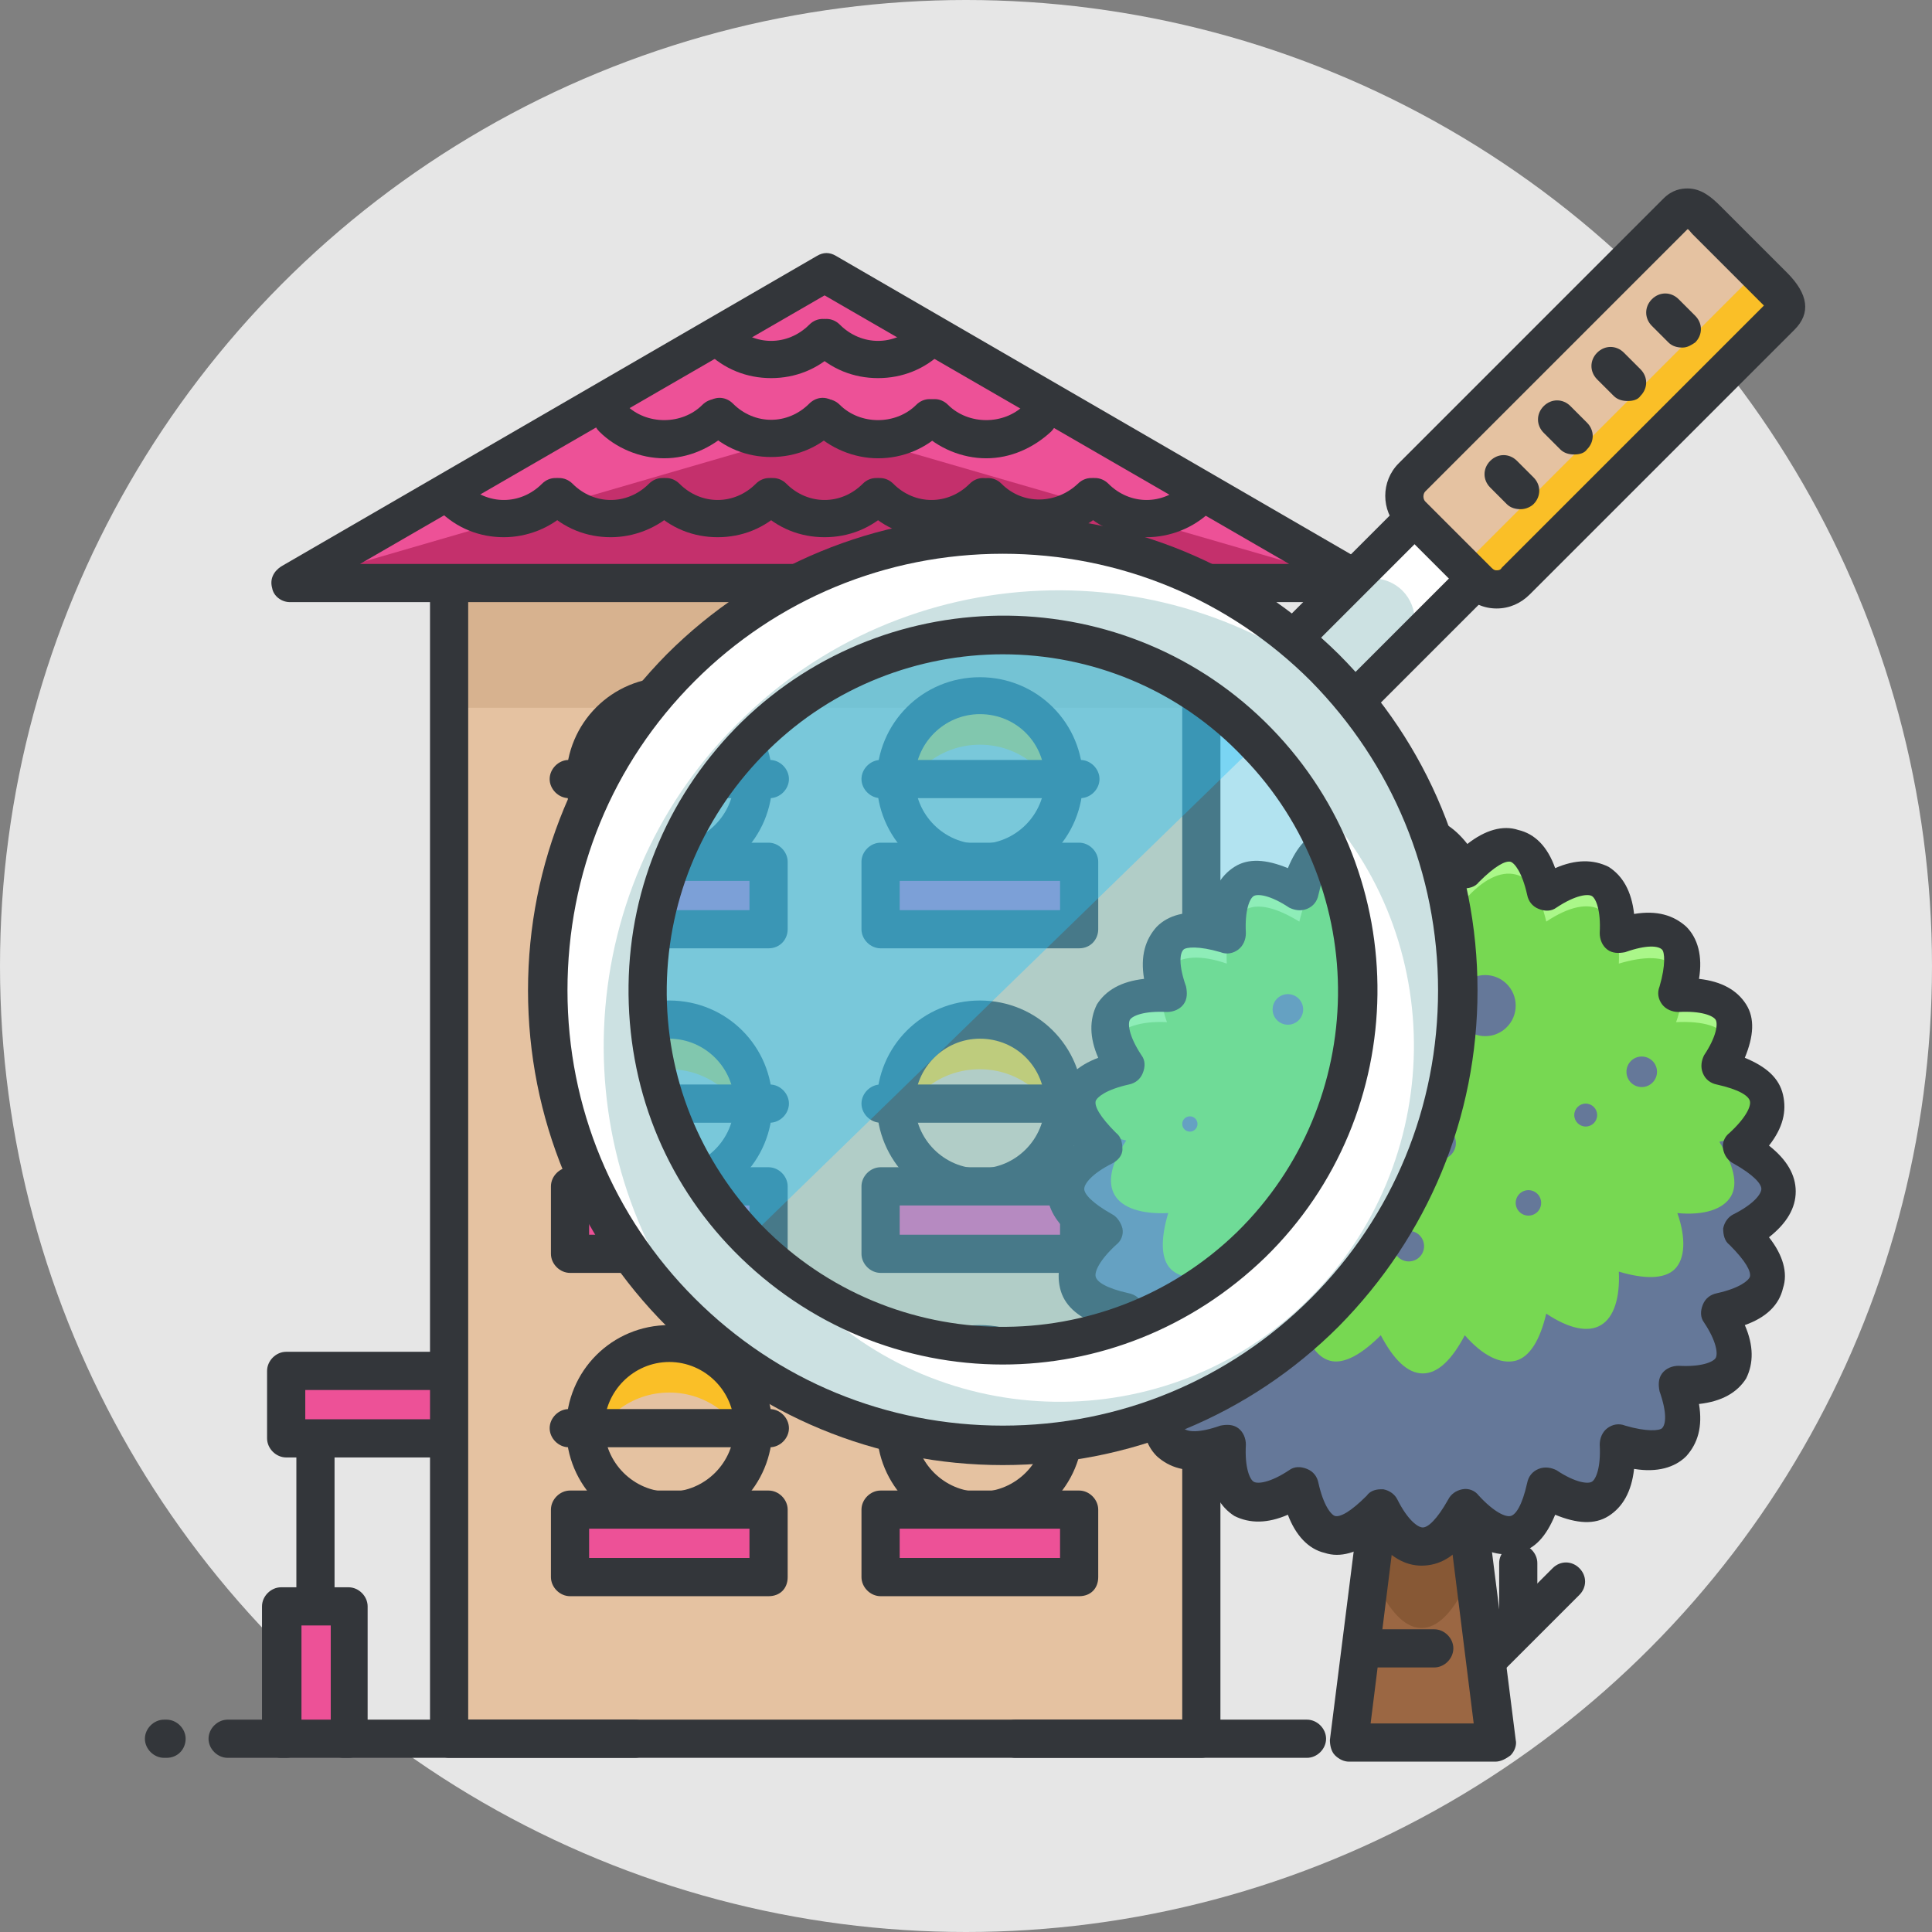 <svg width="80" height="80" viewBox="0 0 80 80" fill="none" xmlns="http://www.w3.org/2000/svg">
<rect x="0" y="0" width="80" height="80" fill="#808080" stroke="none"/>
<circle cx="40" cy="40" r="40" fill="#E6E6E6"/>
<g clip-path="url(#clip0_11_1742)">
<path d="M20.072 56.766H11.85V59.559H20.072V56.766Z" fill="#ED5197"/>
<path d="M20.072 60.35H11.85C11.428 60.35 11.059 59.981 11.059 59.559V56.766C11.059 56.344 11.428 55.975 11.85 55.975H20.072C20.494 55.975 20.863 56.344 20.863 56.766V59.559C20.863 59.981 20.494 60.35 20.072 60.35ZM12.641 58.769H19.281V57.557H12.641V58.769Z" fill="#33363A"/>
<path d="M49.745 23.193H18.596V71.998H49.745V23.193Z" fill="#E5C2A1"/>
<path d="M49.745 23.193H18.596V29.307H49.745V23.193Z" fill="#D7B28F"/>
<path d="M49.745 72.788H18.596C18.175 72.788 17.806 72.419 17.806 71.997V23.193C17.806 22.772 18.175 22.403 18.596 22.403H49.745C50.166 22.403 50.535 22.772 50.535 23.193V71.997C50.535 72.419 50.166 72.788 49.745 72.788ZM19.387 71.207H48.954V23.984H19.387V71.207Z" fill="#33363A"/>
<path d="M54.119 72.788H42.05C41.628 72.788 41.259 72.419 41.259 71.998C41.259 71.576 41.628 71.207 42.05 71.207H54.119C54.541 71.207 54.91 71.576 54.91 71.998C54.91 72.419 54.541 72.788 54.119 72.788Z" fill="#33363A"/>
<path d="M58.862 72.788H56.438C56.016 72.788 55.647 72.419 55.647 71.998C55.647 71.576 56.016 71.207 56.438 71.207H58.862C59.284 71.207 59.653 71.576 59.653 71.998C59.653 72.419 59.337 72.788 58.862 72.788Z" fill="#33363A"/>
<path d="M61.498 72.788H61.392C60.971 72.788 60.602 72.419 60.602 71.998C60.602 71.576 60.971 71.207 61.392 71.207H61.498C61.919 71.207 62.288 71.576 62.288 71.998C62.288 72.419 61.972 72.788 61.498 72.788Z" fill="#33363A"/>
<path d="M26.291 72.788H14.222C13.8 72.788 13.431 72.419 13.431 71.998C13.431 71.576 13.8 71.207 14.222 71.207H26.291C26.713 71.207 27.082 71.576 27.082 71.998C27.082 72.419 26.713 72.788 26.291 72.788Z" fill="#33363A"/>
<path d="M11.85 72.788H9.426C9.004 72.788 8.635 72.419 8.635 71.998C8.635 71.576 9.004 71.207 9.426 71.207H11.85C12.272 71.207 12.641 71.576 12.641 71.998C12.641 72.419 12.272 72.788 11.85 72.788Z" fill="#33363A"/>
<path d="M6.896 72.788H6.791C6.369 72.788 6 72.419 6 71.998C6 71.576 6.369 71.207 6.791 71.207H6.896C7.318 71.207 7.687 71.576 7.687 71.998C7.687 72.419 7.37 72.788 6.896 72.788Z" fill="#33363A"/>
<path d="M12.008 24.142L34.144 11.282L56.333 24.142" fill="#ED5197"/>
<path d="M12.008 24.142L34.144 17.712L56.333 24.142" fill="#C4306C"/>
<path d="M56.333 24.933H12.008C11.639 24.933 11.323 24.669 11.27 24.353C11.165 23.984 11.323 23.668 11.639 23.457L33.828 10.597C34.091 10.439 34.355 10.439 34.618 10.597L56.807 23.457C57.123 23.615 57.281 23.984 57.176 24.353C57.018 24.669 56.701 24.933 56.333 24.933ZM14.907 23.352H53.381L34.144 12.231L14.907 23.352Z" fill="#33363A"/>
<path d="M20.863 22.245C19.861 22.245 18.913 21.876 18.175 21.138C17.858 20.822 17.858 20.347 18.175 20.031C18.491 19.715 18.965 19.715 19.282 20.031C20.177 20.927 21.548 20.927 22.444 20.031C22.76 19.715 23.234 19.715 23.55 20.031C23.867 20.347 23.867 20.822 23.55 21.138C22.813 21.876 21.811 22.245 20.863 22.245Z" fill="#33363A"/>
<path d="M25.29 22.245C24.288 22.245 23.34 21.876 22.602 21.138C22.286 20.822 22.286 20.347 22.602 20.031C22.918 19.715 23.392 19.715 23.709 20.031C24.605 20.927 25.975 20.927 26.871 20.031C27.187 19.715 27.662 19.715 27.978 20.031C28.294 20.347 28.294 20.822 27.978 21.138C27.24 21.876 26.238 22.245 25.29 22.245Z" fill="#33363A"/>
<path d="M29.717 22.245C28.715 22.245 27.767 21.876 27.029 21.138C26.713 20.822 26.713 20.347 27.029 20.031C27.345 19.715 27.82 19.715 28.136 20.031C29.032 20.927 30.402 20.927 31.298 20.031C31.614 19.715 32.089 19.715 32.405 20.031C32.721 20.347 32.721 20.822 32.405 21.138C31.667 21.876 30.718 22.245 29.717 22.245Z" fill="#33363A"/>
<path d="M34.144 22.245C33.142 22.245 32.194 21.876 31.456 21.138C31.14 20.822 31.14 20.347 31.456 20.031C31.772 19.715 32.247 19.715 32.563 20.031C33.459 20.927 34.829 20.927 35.725 20.031C36.041 19.715 36.516 19.715 36.832 20.031C37.148 20.347 37.148 20.822 36.832 21.138C36.094 21.876 35.145 22.245 34.144 22.245Z" fill="#33363A"/>
<path d="M38.571 22.245C37.57 22.245 36.621 21.876 35.883 21.138C35.567 20.822 35.567 20.347 35.883 20.031C36.2 19.715 36.674 19.715 36.99 20.031C37.886 20.927 39.256 20.927 40.152 20.031C40.468 19.715 40.943 19.715 41.259 20.031C41.575 20.347 41.575 20.822 41.259 21.138C40.574 21.876 39.573 22.245 38.571 22.245Z" fill="#33363A"/>
<path d="M43.051 22.245C42.05 22.245 41.101 21.876 40.363 21.138C40.047 20.822 40.047 20.347 40.363 20.031C40.679 19.715 41.154 19.715 41.47 20.031C42.366 20.927 43.736 20.874 44.632 20.031C44.948 19.715 45.423 19.715 45.739 20.031C46.055 20.347 46.055 20.822 45.739 21.138C45.001 21.876 44 22.245 43.051 22.245Z" fill="#33363A"/>
<path d="M47.478 22.245C46.477 22.245 45.528 21.876 44.79 21.138C44.474 20.822 44.474 20.347 44.79 20.031C45.106 19.715 45.581 19.715 45.897 20.031C46.793 20.927 48.163 20.927 49.059 20.031C49.376 19.715 49.85 19.715 50.166 20.031C50.482 20.347 50.482 20.822 50.166 21.138C49.428 21.876 48.427 22.245 47.478 22.245Z" fill="#33363A"/>
<path d="M27.503 18.977C26.502 18.977 25.5 18.555 24.815 17.87C24.499 17.554 24.499 17.08 24.815 16.764C25.132 16.447 25.606 16.447 25.922 16.764C26.344 17.185 26.924 17.396 27.503 17.396C28.083 17.396 28.663 17.185 29.084 16.764C29.401 16.447 29.875 16.447 30.191 16.764C30.507 17.08 30.507 17.554 30.191 17.87C29.453 18.555 28.505 18.977 27.503 18.977Z" fill="#33363A"/>
<path d="M31.93 18.924C30.929 18.924 29.98 18.555 29.242 17.818C28.926 17.501 28.926 17.027 29.242 16.711C29.559 16.395 30.033 16.395 30.349 16.711C31.245 17.607 32.616 17.607 33.512 16.711C33.828 16.395 34.302 16.395 34.618 16.711C34.935 17.027 34.935 17.501 34.618 17.818C33.88 18.555 32.932 18.924 31.93 18.924Z" fill="#33363A"/>
<path d="M36.358 18.977C35.356 18.977 34.355 18.555 33.67 17.87C33.353 17.554 33.353 17.08 33.67 16.764C33.986 16.447 34.46 16.447 34.776 16.764C35.198 17.185 35.778 17.396 36.358 17.396C36.937 17.396 37.517 17.185 37.939 16.764C38.255 16.447 38.729 16.447 39.045 16.764C39.362 17.08 39.362 17.554 39.045 17.87C38.36 18.555 37.412 18.977 36.358 18.977Z" fill="#33363A"/>
<path d="M40.837 18.977C39.836 18.977 38.835 18.555 38.15 17.87C37.833 17.554 37.833 17.08 38.15 16.764C38.466 16.447 38.94 16.447 39.256 16.764C39.678 17.185 40.258 17.396 40.837 17.396C41.417 17.396 41.997 17.185 42.419 16.764C42.735 16.447 43.209 16.447 43.525 16.764C43.842 17.08 43.842 17.554 43.525 17.87C42.788 18.555 41.839 18.977 40.837 18.977Z" fill="#33363A"/>
<path d="M31.93 15.657C30.929 15.657 29.98 15.288 29.242 14.55C28.926 14.234 28.926 13.759 29.242 13.443C29.559 13.127 30.033 13.127 30.349 13.443C31.245 14.339 32.616 14.339 33.512 13.443C33.828 13.127 34.302 13.127 34.618 13.443C34.935 13.759 34.935 14.234 34.618 14.55C33.88 15.288 32.932 15.657 31.93 15.657Z" fill="#33363A"/>
<path d="M36.358 15.657C35.356 15.657 34.408 15.288 33.67 14.55C33.353 14.234 33.353 13.759 33.67 13.443C33.986 13.127 34.46 13.127 34.776 13.443C35.672 14.339 37.043 14.339 37.939 13.443C38.255 13.127 38.729 13.127 39.045 13.443C39.362 13.759 39.362 14.234 39.045 14.55C38.308 15.288 37.359 15.657 36.358 15.657Z" fill="#33363A"/>
<path d="M27.714 35.737C29.635 35.737 31.192 34.18 31.192 32.258C31.192 30.337 29.635 28.78 27.714 28.78C25.793 28.78 24.236 30.337 24.236 32.258C24.236 34.18 25.793 35.737 27.714 35.737Z" fill="#E5C2A1"/>
<path d="M27.714 30.836C29.295 30.836 30.613 31.89 31.034 33.313C31.14 32.997 31.192 32.628 31.192 32.311C31.192 30.361 29.611 28.833 27.714 28.833C25.764 28.833 24.236 30.414 24.236 32.311C24.236 32.68 24.288 32.996 24.394 33.313C24.815 31.89 26.133 30.836 27.714 30.836Z" fill="#FABF27"/>
<path d="M27.714 36.58C25.342 36.58 23.445 34.683 23.445 32.311C23.445 29.94 25.342 28.042 27.714 28.042C30.086 28.042 31.983 29.94 31.983 32.311C31.983 34.683 30.086 36.58 27.714 36.58ZM27.714 29.571C26.238 29.571 25.026 30.783 25.026 32.259C25.026 33.734 26.238 34.946 27.714 34.946C29.19 34.946 30.402 33.734 30.402 32.259C30.402 30.783 29.19 29.571 27.714 29.571Z" fill="#33363A"/>
<path d="M31.878 33.049H23.55C23.129 33.049 22.76 32.68 22.76 32.259C22.76 31.837 23.129 31.468 23.55 31.468H31.878C32.3 31.468 32.668 31.837 32.668 32.259C32.668 32.68 32.299 33.049 31.878 33.049Z" fill="#33363A"/>
<path d="M40.574 35.737C42.495 35.737 44.053 34.18 44.053 32.258C44.053 30.337 42.495 28.78 40.574 28.78C38.653 28.78 37.096 30.337 37.096 32.258C37.096 34.18 38.653 35.737 40.574 35.737Z" fill="#E5C2A1"/>
<path d="M40.574 30.836C42.155 30.836 43.473 31.89 43.894 33.313C44 32.997 44.053 32.628 44.053 32.311C44.053 30.361 42.471 28.833 40.574 28.833C38.624 28.833 37.096 30.414 37.096 32.311C37.096 32.68 37.148 32.996 37.254 33.313C37.675 31.89 38.993 30.836 40.574 30.836Z" fill="#FABF27"/>
<path d="M40.574 36.58C38.202 36.58 36.305 34.683 36.305 32.311C36.305 29.94 38.202 28.042 40.574 28.042C42.946 28.042 44.843 29.94 44.843 32.311C44.843 34.683 42.946 36.58 40.574 36.58ZM40.574 29.571C39.098 29.571 37.886 30.783 37.886 32.259C37.886 33.734 39.098 34.946 40.574 34.946C42.05 34.946 43.262 33.734 43.262 32.259C43.262 30.783 42.102 29.571 40.574 29.571Z" fill="#33363A"/>
<path d="M44.738 33.049H36.463C36.041 33.049 35.672 32.68 35.672 32.259C35.672 31.837 36.041 31.468 36.463 31.468H44.738C45.159 31.468 45.528 31.837 45.528 32.259C45.528 32.68 45.159 33.049 44.738 33.049Z" fill="#33363A"/>
<path d="M31.825 35.737H23.603V38.53H31.825V35.737Z" fill="#ED5197"/>
<path d="M31.825 39.268H23.603C23.182 39.268 22.813 38.899 22.813 38.478V35.684C22.813 35.263 23.182 34.894 23.603 34.894H31.825C32.247 34.894 32.616 35.263 32.616 35.684V38.478C32.616 38.899 32.299 39.268 31.825 39.268ZM24.394 37.687H31.034V36.475H24.394V37.687Z" fill="#33363A"/>
<path d="M44.685 35.737H36.463V38.53H44.685V35.737Z" fill="#ED5197"/>
<path d="M44.685 39.268H36.463C36.041 39.268 35.672 38.899 35.672 38.478V35.684C35.672 35.263 36.041 34.894 36.463 34.894H44.685C45.106 34.894 45.475 35.263 45.475 35.684V38.478C45.475 38.899 45.159 39.268 44.685 39.268ZM37.254 37.687H43.894V36.475H37.254V37.687Z" fill="#33363A"/>
<path d="M27.714 49.176C29.635 49.176 31.192 47.619 31.192 45.698C31.192 43.777 29.635 42.22 27.714 42.22C25.793 42.22 24.236 43.777 24.236 45.698C24.236 47.619 25.793 49.176 27.714 49.176Z" fill="#E5C2A1"/>
<path d="M27.714 44.275C29.295 44.275 30.613 45.329 31.034 46.752C31.14 46.436 31.192 46.067 31.192 45.751C31.192 43.801 29.611 42.272 27.714 42.272C25.764 42.272 24.236 43.853 24.236 45.751C24.236 46.12 24.288 46.436 24.394 46.752C24.815 45.276 26.133 44.275 27.714 44.275Z" fill="#FABF27"/>
<path d="M27.714 49.967C25.342 49.967 23.445 48.07 23.445 45.698C23.445 43.326 25.342 41.429 27.714 41.429C30.086 41.429 31.983 43.326 31.983 45.698C31.983 48.07 30.086 49.967 27.714 49.967ZM27.714 43.01C26.238 43.01 25.026 44.222 25.026 45.698C25.026 47.174 26.238 48.386 27.714 48.386C29.19 48.386 30.402 47.174 30.402 45.698C30.402 44.222 29.19 43.01 27.714 43.01Z" fill="#33363A"/>
<path d="M31.878 46.489H23.55C23.129 46.489 22.76 46.12 22.76 45.698C22.76 45.276 23.129 44.907 23.55 44.907H31.878C32.3 44.907 32.668 45.276 32.668 45.698C32.668 46.12 32.299 46.489 31.878 46.489Z" fill="#33363A"/>
<path d="M40.574 49.176C42.495 49.176 44.053 47.619 44.053 45.698C44.053 43.777 42.495 42.22 40.574 42.22C38.653 42.22 37.096 43.777 37.096 45.698C37.096 47.619 38.653 49.176 40.574 49.176Z" fill="#E5C2A1"/>
<path d="M40.574 44.275C42.155 44.275 43.473 45.329 43.894 46.752C44 46.436 44.053 46.067 44.053 45.751C44.053 43.801 42.471 42.272 40.574 42.272C38.624 42.272 37.096 43.853 37.096 45.751C37.096 46.12 37.148 46.436 37.254 46.752C37.675 45.276 38.993 44.275 40.574 44.275Z" fill="#FABF27"/>
<path d="M40.574 49.967C38.202 49.967 36.305 48.07 36.305 45.698C36.305 43.326 38.202 41.429 40.574 41.429C42.946 41.429 44.843 43.326 44.843 45.698C44.843 48.07 42.946 49.967 40.574 49.967ZM40.574 43.01C39.098 43.01 37.886 44.222 37.886 45.698C37.886 47.174 39.098 48.386 40.574 48.386C42.05 48.386 43.262 47.174 43.262 45.698C43.262 44.222 42.102 43.01 40.574 43.01Z" fill="#33363A"/>
<path d="M44.738 46.489H36.463C36.041 46.489 35.672 46.12 35.672 45.698C35.672 45.276 36.041 44.907 36.463 44.907H44.738C45.159 44.907 45.528 45.276 45.528 45.698C45.528 46.12 45.159 46.489 44.738 46.489Z" fill="#33363A"/>
<path d="M31.825 49.124H23.603V51.917H31.825V49.124Z" fill="#ED5197"/>
<path d="M31.825 52.708H23.603C23.182 52.708 22.813 52.339 22.813 51.917V49.124C22.813 48.702 23.182 48.333 23.603 48.333H31.825C32.247 48.333 32.616 48.702 32.616 49.124V51.917C32.616 52.339 32.299 52.708 31.825 52.708ZM24.394 51.127H31.034V49.915H24.394V51.127Z" fill="#33363A"/>
<path d="M44.685 49.124H36.463V51.917H44.685V49.124Z" fill="#ED5197"/>
<path d="M44.685 52.708H36.463C36.041 52.708 35.672 52.339 35.672 51.917V49.124C35.672 48.702 36.041 48.333 36.463 48.333H44.685C45.106 48.333 45.475 48.702 45.475 49.124V51.917C45.475 52.339 45.159 52.708 44.685 52.708ZM37.254 51.127H43.894V49.915H37.254V51.127Z" fill="#33363A"/>
<path d="M27.714 62.616C29.635 62.616 31.192 61.059 31.192 59.138C31.192 57.217 29.635 55.659 27.714 55.659C25.793 55.659 24.236 57.217 24.236 59.138C24.236 61.059 25.793 62.616 27.714 62.616Z" fill="#E5C2A1"/>
<path d="M27.714 57.662C29.295 57.662 30.613 58.716 31.034 60.139C31.14 59.823 31.192 59.454 31.192 59.138C31.192 57.188 29.611 55.659 27.714 55.659C25.764 55.659 24.236 57.24 24.236 59.138C24.236 59.507 24.288 59.823 24.394 60.139C24.815 58.716 26.133 57.662 27.714 57.662Z" fill="#FABF27"/>
<path d="M27.714 63.407C25.342 63.407 23.445 61.509 23.445 59.138C23.445 56.766 25.342 54.869 27.714 54.869C30.086 54.869 31.983 56.766 31.983 59.138C31.983 61.509 30.086 63.407 27.714 63.407ZM27.714 56.397C26.238 56.397 25.026 57.609 25.026 59.085C25.026 60.561 26.238 61.773 27.714 61.773C29.19 61.773 30.402 60.561 30.402 59.085C30.402 57.609 29.19 56.397 27.714 56.397Z" fill="#33363A"/>
<path d="M31.878 59.928H23.55C23.129 59.928 22.76 59.559 22.76 59.138C22.76 58.716 23.129 58.347 23.55 58.347H31.878C32.3 58.347 32.668 58.716 32.668 59.138C32.668 59.559 32.299 59.928 31.878 59.928Z" fill="#33363A"/>
<path d="M40.574 62.616C42.495 62.616 44.053 61.059 44.053 59.138C44.053 57.217 42.495 55.659 40.574 55.659C38.653 55.659 37.096 57.217 37.096 59.138C37.096 61.059 38.653 62.616 40.574 62.616Z" fill="#E5C2A1"/>
<path d="M40.574 57.662C42.155 57.662 43.473 58.716 43.894 60.139C44 59.823 44.053 59.454 44.053 59.138C44.053 57.188 42.471 55.659 40.574 55.659C38.624 55.659 37.096 57.24 37.096 59.138C37.096 59.507 37.148 59.823 37.254 60.139C37.675 58.716 38.993 57.662 40.574 57.662Z" fill="#FABF27"/>
<path d="M40.574 63.407C38.202 63.407 36.305 61.509 36.305 59.138C36.305 56.766 38.202 54.869 40.574 54.869C42.946 54.869 44.843 56.766 44.843 59.138C44.843 61.509 42.946 63.407 40.574 63.407ZM40.574 56.397C39.098 56.397 37.886 57.609 37.886 59.085C37.886 60.561 39.098 61.773 40.574 61.773C42.05 61.773 43.262 60.561 43.262 59.085C43.262 57.609 42.102 56.397 40.574 56.397Z" fill="#33363A"/>
<path d="M44.738 59.928H36.463C36.041 59.928 35.672 59.559 35.672 59.138C35.672 58.716 36.041 58.347 36.463 58.347H44.738C45.159 58.347 45.528 58.716 45.528 59.138C45.528 59.559 45.159 59.928 44.738 59.928Z" fill="#33363A"/>
<path d="M31.825 62.563H23.603V65.357H31.825V62.563Z" fill="#ED5197"/>
<path d="M31.825 66.095H23.603C23.182 66.095 22.813 65.726 22.813 65.304V62.511C22.813 62.089 23.182 61.72 23.603 61.72H31.825C32.247 61.72 32.616 62.089 32.616 62.511V65.304C32.616 65.778 32.299 66.095 31.825 66.095ZM24.394 64.513H31.034V63.301H24.394V64.513Z" fill="#33363A"/>
<path d="M44.685 62.563H36.463V65.357H44.685V62.563Z" fill="#ED5197"/>
<path d="M44.685 66.095H36.463C36.041 66.095 35.672 65.726 35.672 65.304V62.511C35.672 62.089 36.041 61.72 36.463 61.72H44.685C45.106 61.72 45.475 62.089 45.475 62.511V65.304C45.475 65.778 45.159 66.095 44.685 66.095ZM37.254 64.513H43.894V63.301H37.254V64.513Z" fill="#33363A"/>
<path d="M13.062 68.097C12.641 68.097 12.272 67.728 12.272 67.307V60.086C12.272 59.665 12.641 59.296 13.062 59.296C13.484 59.296 13.853 59.665 13.853 60.086V67.307C13.853 67.728 13.484 68.097 13.062 68.097Z" fill="#33363A"/>
<path d="M14.485 66.516H11.692V71.997H14.485V66.516Z" fill="#ED5197"/>
<path d="M14.433 72.788H11.639C11.218 72.788 10.849 72.419 10.849 71.997V66.516C10.849 66.095 11.218 65.726 11.639 65.726H14.433C14.854 65.726 15.223 66.095 15.223 66.516V71.997C15.223 72.419 14.907 72.788 14.433 72.788ZM12.483 71.207H13.695V67.307H12.483V71.207Z" fill="#33363A"/>
<path d="M61.919 72.156H55.858L57.176 61.72H60.602L61.919 72.156Z" fill="#9B6743"/>
<path d="M60.602 61.72H57.123L56.543 66.358C56.754 66.2 56.912 66.042 57.123 65.831C57.65 66.833 58.23 67.412 58.862 67.412C59.495 67.412 60.075 66.832 60.602 65.831C60.812 66.042 60.971 66.253 61.181 66.358L60.602 61.72Z" fill="#875835"/>
<path d="M61.919 72.946H55.858C55.647 72.946 55.437 72.841 55.279 72.683C55.12 72.525 55.068 72.261 55.068 72.05L56.385 61.615C56.438 61.193 56.754 60.93 57.176 60.93H60.654C61.076 60.93 61.392 61.246 61.445 61.615L62.763 72.05C62.815 72.261 62.71 72.524 62.552 72.683C62.341 72.841 62.13 72.946 61.919 72.946ZM56.754 71.365H61.023L59.916 62.511H57.861L56.754 71.365Z" fill="#33363A"/>
<path d="M72.038 51.021C73.04 50.494 73.619 49.914 73.619 49.282C73.619 48.649 73.04 48.07 72.038 47.543C72.882 46.805 73.251 46.067 73.092 45.434C72.934 44.802 72.249 44.433 71.142 44.169C71.775 43.221 71.933 42.43 71.617 41.903C71.3 41.376 70.51 41.113 69.403 41.165C69.719 40.111 69.719 39.268 69.298 38.846C68.876 38.425 68.033 38.372 66.979 38.741C67.032 37.634 66.821 36.844 66.241 36.528C65.714 36.211 64.923 36.422 63.975 37.002C63.711 35.895 63.289 35.21 62.71 35.052C62.13 34.894 61.392 35.315 60.602 36.106C60.075 35.104 59.495 34.525 58.862 34.525C58.23 34.525 57.65 35.105 57.123 36.106C56.385 35.263 55.647 34.894 55.015 35.052C54.435 35.21 54.013 35.895 53.75 37.002C52.801 36.369 52.011 36.211 51.483 36.528C50.956 36.844 50.693 37.634 50.746 38.741C49.692 38.425 48.848 38.425 48.427 38.846C48.005 39.268 47.953 40.111 48.321 41.165C47.215 41.113 46.424 41.323 46.108 41.903C45.792 42.43 46.002 43.221 46.582 44.169C45.475 44.433 44.79 44.855 44.632 45.434C44.474 46.014 44.896 46.752 45.686 47.543C44.685 48.07 44.105 48.649 44.105 49.282C44.105 49.914 44.685 50.494 45.686 51.021C44.843 51.759 44.474 52.497 44.632 53.129C44.79 53.709 45.475 54.131 46.582 54.394C45.95 55.343 45.791 56.134 46.108 56.661C46.424 57.188 47.215 57.398 48.321 57.398C48.005 58.453 48.005 59.296 48.427 59.717C48.848 60.139 49.692 60.192 50.746 59.823C50.693 60.929 50.904 61.72 51.483 62.036C52.011 62.352 52.801 62.142 53.75 61.562C54.013 62.669 54.435 63.354 55.015 63.512C55.594 63.67 56.332 63.248 57.123 62.458C57.65 63.459 58.23 64.039 58.862 64.039C59.495 64.039 60.074 63.459 60.602 62.458C61.339 63.301 62.077 63.67 62.71 63.512C63.289 63.354 63.711 62.669 63.975 61.562C64.923 62.195 65.714 62.353 66.241 62.036C66.768 61.72 67.032 60.929 66.979 59.823C68.033 60.139 68.876 60.139 69.298 59.717C69.719 59.296 69.772 58.453 69.403 57.398C70.51 57.451 71.3 57.24 71.617 56.661C71.933 56.134 71.722 55.343 71.142 54.394C72.249 54.131 72.934 53.709 73.092 53.129C73.303 52.497 72.882 51.812 72.038 51.021Z" fill="#657899"/>
<path d="M71.669 49.545C71.986 49.019 71.775 48.228 71.195 47.279C72.302 47.016 72.987 46.594 73.145 46.014C73.145 45.962 73.145 45.909 73.198 45.803V45.751V45.698C73.198 45.645 73.198 45.593 73.145 45.487C72.987 44.907 72.302 44.486 71.195 44.222C71.828 43.274 71.986 42.483 71.669 41.956C71.353 41.429 70.563 41.165 69.456 41.218C69.772 40.164 69.772 39.321 69.35 38.899C68.929 38.477 68.086 38.425 67.032 38.794C67.084 37.687 66.874 36.896 66.294 36.58C65.767 36.264 64.976 36.475 64.027 37.054C63.764 35.948 63.342 35.263 62.763 35.105C62.183 34.946 61.445 35.368 60.654 36.158C60.127 35.157 59.547 34.578 58.915 34.578C58.282 34.578 57.703 35.157 57.176 36.158C56.438 35.315 55.7 34.946 55.068 35.105C54.488 35.263 54.066 35.948 53.803 37.054C52.854 36.422 52.063 36.264 51.536 36.58C51.009 36.896 50.746 37.687 50.798 38.794C49.744 38.478 48.901 38.478 48.48 38.899C48.058 39.321 48.005 40.164 48.374 41.218C47.267 41.165 46.477 41.376 46.161 41.956C45.844 42.483 46.055 43.274 46.635 44.222C45.528 44.486 44.843 44.907 44.685 45.487C44.685 45.54 44.685 45.593 44.632 45.645V45.698V45.751C44.632 45.803 44.632 45.856 44.685 45.962C44.843 46.541 45.528 46.963 46.635 47.226C46.002 48.175 45.844 48.966 46.161 49.493C46.477 50.02 47.267 50.283 48.374 50.231C48.058 51.285 48.058 52.128 48.48 52.55C48.901 52.971 49.744 53.024 50.798 52.655C50.746 53.762 50.956 54.552 51.536 54.868C52.063 55.185 52.854 54.974 53.803 54.394C54.066 55.501 54.488 56.186 55.068 56.344C55.647 56.502 56.385 56.081 57.176 55.29C57.703 56.292 58.282 56.871 58.915 56.871C59.547 56.871 60.127 56.291 60.654 55.29C61.392 56.133 62.13 56.502 62.763 56.344C63.342 56.186 63.764 55.501 64.027 54.394C64.976 55.027 65.767 55.185 66.294 54.868C66.821 54.552 67.084 53.762 67.032 52.655C68.086 52.971 68.929 52.971 69.35 52.55C69.772 52.128 69.825 51.285 69.456 50.231C70.563 50.336 71.353 50.072 71.669 49.545Z" fill="#77D852"/>
<path d="M48.48 40.006C48.901 39.584 49.745 39.532 50.798 39.901C50.746 38.794 50.957 38.003 51.536 37.687C52.063 37.371 52.854 37.582 53.803 38.161C54.066 37.055 54.488 36.37 55.068 36.211C55.647 36.053 56.385 36.475 57.176 37.266C57.703 36.264 58.283 35.684 58.915 35.684C59.548 35.684 60.127 36.264 60.654 37.266C61.392 36.422 62.13 36.053 62.763 36.211C63.395 36.37 63.764 37.055 64.028 38.161C64.976 37.529 65.767 37.371 66.294 37.687C66.821 38.003 67.085 38.794 67.032 39.901C68.086 39.585 68.929 39.585 69.351 40.006C69.509 40.164 69.561 40.322 69.614 40.533C69.772 39.795 69.667 39.215 69.351 38.899C68.929 38.478 68.086 38.425 67.032 38.794C67.085 37.687 66.874 36.897 66.294 36.58C65.767 36.264 64.976 36.475 64.028 37.055C63.764 35.948 63.342 35.263 62.763 35.105C62.183 34.947 61.445 35.368 60.654 36.159C60.127 35.157 59.548 34.578 58.915 34.578C58.283 34.578 57.703 35.157 57.176 36.159C56.438 35.316 55.7 34.947 55.068 35.105C54.435 35.263 54.066 35.948 53.803 37.055C52.854 36.422 52.063 36.264 51.536 36.58C51.009 36.897 50.746 37.687 50.798 38.794C49.745 38.478 48.901 38.478 48.48 38.899C48.163 39.215 48.058 39.795 48.216 40.533C48.216 40.322 48.322 40.111 48.48 40.006Z" fill="#AAF789"/>
<path d="M69.403 42.325C70.51 42.272 71.3 42.483 71.617 43.063C71.617 43.063 71.617 43.116 71.669 43.168C71.828 42.694 71.828 42.272 71.617 41.956C71.3 41.429 70.615 41.218 69.614 41.218C69.614 41.535 69.561 41.904 69.403 42.325Z" fill="#AAF789"/>
<path d="M46.108 43.063C46.424 42.536 47.215 42.272 48.322 42.325C48.163 41.903 48.111 41.534 48.111 41.218C47.109 41.218 46.424 41.429 46.108 41.956C45.95 42.272 45.897 42.694 46.055 43.168C46.108 43.116 46.108 43.063 46.108 43.063Z" fill="#AAF789"/>
<path d="M58.862 64.83C58.177 64.83 57.545 64.461 56.965 63.723C56.227 64.303 55.489 64.513 54.857 64.303C54.172 64.145 53.645 63.565 53.328 62.722C52.485 63.09 51.747 63.09 51.115 62.774C50.535 62.405 50.166 61.773 50.061 60.824C49.112 60.982 48.427 60.772 47.9 60.297C47.425 59.823 47.215 59.085 47.373 58.136C46.424 58.031 45.792 57.662 45.423 57.083C45.054 56.503 45.106 55.765 45.475 54.869C44.58 54.5 44.053 54.026 43.894 53.34C43.736 52.655 43.894 51.97 44.474 51.232C43.736 50.652 43.367 50.02 43.367 49.335C43.367 48.65 43.736 48.017 44.474 47.437C43.894 46.7 43.684 45.962 43.894 45.329C44.053 44.644 44.632 44.117 45.475 43.801C45.106 42.958 45.106 42.22 45.423 41.587C45.792 41.007 46.424 40.638 47.373 40.533C47.215 39.584 47.425 38.899 47.9 38.372C48.374 37.898 49.112 37.687 50.061 37.845C50.166 36.897 50.535 36.264 51.115 35.895C51.694 35.526 52.432 35.579 53.328 35.948C53.697 35.052 54.171 34.525 54.857 34.367C55.542 34.209 56.227 34.367 56.965 34.947C57.545 34.209 58.177 33.84 58.862 33.84C59.547 33.84 60.18 34.209 60.76 34.947C61.498 34.367 62.235 34.156 62.868 34.367C63.553 34.525 64.08 35.052 64.396 35.948C65.24 35.579 65.977 35.579 66.61 35.895C67.19 36.264 67.559 36.897 67.664 37.845C68.613 37.687 69.298 37.898 69.825 38.372C70.299 38.846 70.51 39.584 70.352 40.533C71.3 40.638 71.933 41.007 72.302 41.587C72.671 42.167 72.618 42.905 72.249 43.801C73.145 44.17 73.672 44.644 73.83 45.329C73.988 46.014 73.83 46.7 73.25 47.437C73.988 48.017 74.357 48.65 74.357 49.335C74.357 50.02 73.988 50.652 73.25 51.232C73.83 51.97 74.041 52.708 73.83 53.34C73.672 54.026 73.145 54.553 72.249 54.869C72.618 55.712 72.618 56.45 72.302 57.083C71.933 57.662 71.3 58.031 70.352 58.136C70.51 59.085 70.299 59.77 69.825 60.297C69.35 60.772 68.613 60.982 67.664 60.824C67.559 61.773 67.19 62.405 66.61 62.774C66.03 63.143 65.292 63.09 64.396 62.722C64.027 63.618 63.553 64.145 62.868 64.303C62.183 64.461 61.498 64.303 60.76 63.723C60.233 64.461 59.6 64.83 58.862 64.83ZM57.176 61.668C57.229 61.668 57.229 61.668 57.281 61.668C57.545 61.72 57.755 61.878 57.861 62.089C58.283 62.932 58.704 63.249 58.915 63.249C59.126 63.249 59.495 62.933 59.969 62.089C60.074 61.878 60.285 61.72 60.549 61.668C60.812 61.615 61.076 61.72 61.234 61.931C61.866 62.616 62.341 62.827 62.552 62.774C62.762 62.722 63.026 62.353 63.237 61.404C63.289 61.14 63.447 60.93 63.711 60.824C63.974 60.719 64.238 60.772 64.449 60.877C65.239 61.404 65.766 61.457 65.924 61.351C66.083 61.246 66.293 60.772 66.241 59.823C66.241 59.559 66.346 59.296 66.557 59.138C66.768 58.98 67.031 58.927 67.295 59.032C68.191 59.296 68.718 59.243 68.823 59.138C68.981 58.98 69.034 58.505 68.718 57.609C68.665 57.346 68.665 57.082 68.823 56.871C68.981 56.66 69.245 56.555 69.508 56.555C70.457 56.608 70.931 56.397 71.037 56.239C71.142 56.081 71.09 55.554 70.562 54.763C70.404 54.552 70.404 54.289 70.51 54.025C70.615 53.762 70.826 53.604 71.09 53.551C72.038 53.34 72.407 53.024 72.46 52.866C72.513 52.655 72.302 52.233 71.617 51.548C71.406 51.39 71.353 51.127 71.353 50.863C71.406 50.6 71.564 50.389 71.775 50.283C72.618 49.862 72.934 49.44 72.934 49.23C72.934 49.019 72.618 48.65 71.775 48.175C71.564 48.07 71.406 47.859 71.353 47.596C71.3 47.332 71.406 47.069 71.617 46.91C72.302 46.278 72.513 45.804 72.46 45.593C72.407 45.382 72.038 45.119 71.09 44.908C70.826 44.855 70.615 44.697 70.51 44.434C70.404 44.17 70.457 43.907 70.562 43.696C71.09 42.905 71.142 42.378 71.037 42.22C70.931 42.062 70.457 41.851 69.508 41.904C69.245 41.904 68.981 41.798 68.823 41.588C68.665 41.377 68.612 41.113 68.718 40.85C68.981 39.954 68.929 39.427 68.823 39.321C68.665 39.163 68.191 39.11 67.295 39.427C67.031 39.479 66.768 39.479 66.557 39.321C66.346 39.163 66.241 38.9 66.241 38.636C66.293 37.687 66.083 37.213 65.924 37.108C65.766 37.002 65.239 37.055 64.449 37.582C64.238 37.74 63.974 37.74 63.711 37.635C63.447 37.529 63.289 37.319 63.237 37.055C63.026 36.106 62.71 35.737 62.552 35.685C62.341 35.632 61.919 35.843 61.234 36.528C61.076 36.739 60.812 36.791 60.549 36.791C60.285 36.739 60.075 36.581 59.969 36.37C59.547 35.526 59.126 35.21 58.915 35.21C58.704 35.21 58.335 35.526 57.861 36.37C57.756 36.581 57.545 36.739 57.281 36.791C57.018 36.844 56.754 36.739 56.596 36.528C55.964 35.843 55.489 35.632 55.279 35.685C55.068 35.737 54.804 36.106 54.593 37.055C54.541 37.319 54.383 37.529 54.119 37.635C53.855 37.74 53.592 37.687 53.381 37.582C52.591 37.055 52.064 37.002 51.906 37.108C51.747 37.213 51.537 37.687 51.589 38.636C51.589 38.9 51.484 39.163 51.273 39.321C51.062 39.479 50.799 39.532 50.535 39.427C49.639 39.163 49.112 39.216 49.007 39.321C48.849 39.479 48.796 39.954 49.112 40.85C49.165 41.113 49.165 41.377 49.007 41.588C48.849 41.798 48.585 41.904 48.322 41.904C47.373 41.851 46.899 42.062 46.793 42.22C46.688 42.378 46.74 42.905 47.267 43.696C47.426 43.907 47.426 44.17 47.32 44.434C47.215 44.697 47.004 44.855 46.74 44.908C45.792 45.119 45.423 45.435 45.37 45.593C45.317 45.804 45.528 46.225 46.213 46.91C46.424 47.069 46.477 47.332 46.477 47.596C46.477 47.859 46.266 48.07 46.055 48.175C45.212 48.597 44.896 49.019 44.896 49.23C44.896 49.44 45.212 49.809 46.055 50.283C46.266 50.389 46.424 50.652 46.477 50.863C46.53 51.127 46.424 51.39 46.213 51.548C45.528 52.181 45.317 52.655 45.37 52.866C45.423 53.077 45.792 53.34 46.74 53.551C47.004 53.604 47.215 53.762 47.32 54.025C47.426 54.289 47.373 54.552 47.267 54.763C46.74 55.554 46.688 56.081 46.793 56.239C46.899 56.397 47.373 56.608 48.322 56.555C48.585 56.555 48.849 56.66 49.007 56.871C49.165 57.082 49.218 57.346 49.112 57.609C48.849 58.505 48.901 59.032 49.007 59.138C49.165 59.296 49.639 59.349 50.535 59.032C50.799 58.98 51.062 58.98 51.273 59.138C51.484 59.296 51.589 59.559 51.589 59.823C51.537 60.772 51.747 61.246 51.906 61.351C52.064 61.457 52.591 61.404 53.381 60.877C53.592 60.719 53.855 60.719 54.119 60.824C54.383 60.93 54.541 61.14 54.593 61.404C54.804 62.353 55.12 62.722 55.279 62.774C55.489 62.827 55.911 62.616 56.596 61.931C56.701 61.773 56.912 61.668 57.176 61.668Z" fill="#33363A"/>
<path d="M53.328 42.431C53.678 42.431 53.961 42.147 53.961 41.798C53.961 41.449 53.678 41.165 53.328 41.165C52.979 41.165 52.696 41.449 52.696 41.798C52.696 42.147 52.979 42.431 53.328 42.431Z" fill="#657899"/>
<path d="M59.6 48.017C59.978 48.017 60.285 47.71 60.285 47.332C60.285 46.953 59.978 46.647 59.6 46.647C59.222 46.647 58.915 46.953 58.915 47.332C58.915 47.71 59.222 48.017 59.6 48.017Z" fill="#657899"/>
<path d="M57.334 45.224C57.509 45.224 57.65 45.082 57.65 44.907C57.65 44.733 57.509 44.591 57.334 44.591C57.159 44.591 57.018 44.733 57.018 44.907C57.018 45.082 57.159 45.224 57.334 45.224Z" fill="#657899"/>
<path d="M61.498 42.905C62.196 42.905 62.762 42.339 62.762 41.64C62.762 40.941 62.196 40.375 61.498 40.375C60.799 40.375 60.233 40.941 60.233 41.64C60.233 42.339 60.799 42.905 61.498 42.905Z" fill="#657899"/>
<path d="M65.661 46.647C65.923 46.647 66.135 46.434 66.135 46.172C66.135 45.911 65.923 45.698 65.661 45.698C65.399 45.698 65.187 45.911 65.187 46.172C65.187 46.434 65.399 46.647 65.661 46.647Z" fill="#657899"/>
<path d="M49.27 46.858C49.445 46.858 49.586 46.716 49.586 46.541C49.586 46.367 49.445 46.225 49.27 46.225C49.096 46.225 48.954 46.367 48.954 46.541C48.954 46.716 49.096 46.858 49.27 46.858Z" fill="#657899"/>
<path d="M53.012 51.601C53.187 51.601 53.328 51.459 53.328 51.285C53.328 51.11 53.187 50.969 53.012 50.969C52.837 50.969 52.696 51.11 52.696 51.285C52.696 51.459 52.837 51.601 53.012 51.601Z" fill="#657899"/>
<path d="M58.335 52.233C58.685 52.233 58.968 51.95 58.968 51.601C58.968 51.252 58.685 50.968 58.335 50.968C57.986 50.968 57.703 51.252 57.703 51.601C57.703 51.95 57.986 52.233 58.335 52.233Z" fill="#657899"/>
<path d="M54.541 48.597C54.89 48.597 55.173 48.314 55.173 47.964C55.173 47.615 54.89 47.332 54.541 47.332C54.191 47.332 53.908 47.615 53.908 47.964C53.908 48.314 54.191 48.597 54.541 48.597Z" fill="#657899"/>
<path d="M63.289 50.336C63.581 50.336 63.816 50.1 63.816 49.809C63.816 49.518 63.581 49.282 63.289 49.282C62.998 49.282 62.762 49.518 62.762 49.809C62.762 50.1 62.998 50.336 63.289 50.336Z" fill="#657899"/>
<path d="M57.228 40.375C57.607 40.375 57.914 40.068 57.914 39.69C57.914 39.312 57.607 39.005 57.228 39.005C56.85 39.005 56.543 39.312 56.543 39.69C56.543 40.068 56.85 40.375 57.228 40.375Z" fill="#657899"/>
<path d="M67.98 45.013C68.329 45.013 68.613 44.73 68.613 44.38C68.613 44.031 68.329 43.748 67.98 43.748C67.631 43.748 67.348 44.031 67.348 44.38C67.348 44.73 67.631 45.013 67.98 45.013Z" fill="#657899"/>
<path d="M61.603 69.52C61.392 69.52 61.181 69.468 61.023 69.31C60.707 68.993 60.707 68.519 61.023 68.203L64.291 64.935C64.607 64.619 65.081 64.619 65.398 64.935C65.714 65.251 65.714 65.726 65.398 66.042L62.13 69.31C62.025 69.415 61.814 69.52 61.603 69.52Z" fill="#33363A"/>
<path d="M62.868 67.887C62.446 67.887 62.077 67.518 62.077 67.096V64.724C62.077 64.303 62.446 63.934 62.868 63.934C63.289 63.934 63.658 64.303 63.658 64.724V67.096C63.658 67.518 63.289 67.887 62.868 67.887Z" fill="#33363A"/>
<path d="M59.389 69.046H56.596C56.174 69.046 55.806 68.677 55.806 68.255C55.806 67.834 56.174 67.465 56.596 67.465H59.389C59.811 67.465 60.18 67.834 60.18 68.255C60.18 68.677 59.811 69.046 59.389 69.046Z" fill="#33363A"/>
<path opacity="0.4" d="M41.523 55.712C49.644 55.712 56.227 49.129 56.227 41.008C56.227 32.886 49.644 26.303 41.523 26.303C33.401 26.303 26.818 32.886 26.818 41.008C26.818 49.129 33.401 55.712 41.523 55.712Z" fill="#66DFFF"/>
<path opacity="0.4" d="M30.982 51.285C25.29 45.487 25.448 36.159 31.245 30.519C37.043 24.827 46.372 24.985 52.064 30.783" fill="#26C1F7"/>
<path d="M64.554 15.446C65.24 14.761 66.399 14.761 67.084 15.446C67.769 16.131 67.769 17.291 67.084 17.976L54.014 31.046C53.328 31.731 52.169 31.731 51.484 31.046C50.799 30.361 50.799 29.202 51.484 28.517L64.554 15.446Z" fill="white"/>
<path d="M55.542 24.458C56.227 23.773 57.387 23.773 58.072 24.458C58.757 25.143 58.757 26.303 58.072 26.988L55.173 29.887C54.488 30.572 53.328 30.572 52.643 29.887C51.958 29.202 51.958 28.042 52.643 27.357L55.542 24.458Z" fill="#CCE1E2"/>
<path d="M53.697 32.048C53.645 32.048 53.592 32.048 53.539 32.048C53.012 31.995 52.749 31.521 52.538 31.152L52.485 31.204C52.169 31.521 51.694 31.521 51.378 31.204C49.797 29.623 50.429 28.517 50.956 27.937L64.027 14.866C64.501 14.392 65.187 14.128 65.872 14.128C66.557 14.128 67.189 14.392 67.716 14.866C68.191 15.341 68.454 16.026 68.454 16.711C68.454 17.396 68.191 18.029 67.716 18.556L54.646 31.626C54.33 31.89 54.014 32.048 53.697 32.048ZM52.643 29.096C52.854 29.096 53.065 29.149 53.223 29.307C53.487 29.571 53.697 29.887 53.803 30.15L66.557 17.396C66.926 17.027 66.926 16.395 66.557 15.973C66.188 15.604 65.503 15.604 65.134 15.973L52.064 29.044C51.958 29.149 51.906 29.202 51.958 29.413L52.064 29.307C52.221 29.202 52.432 29.096 52.643 29.096Z" fill="#33363A"/>
<path d="M54.857 27.673C47.478 20.295 35.567 20.295 28.189 27.673C20.81 35.052 20.81 46.963 28.189 54.342C35.567 61.72 47.478 61.72 54.857 54.342C62.235 46.963 62.235 35.052 54.857 27.673ZM51.8 51.548C46.002 57.24 36.674 57.082 30.982 51.285C25.29 45.487 25.448 36.158 31.245 30.519C37.043 24.827 46.371 24.985 52.064 30.783C57.755 36.58 57.597 45.856 51.8 51.548Z" fill="#8C9BA5"/>
<path d="M54.857 27.673C47.478 20.295 35.567 20.295 28.189 27.673C20.81 35.052 20.81 46.963 28.189 54.342C35.567 61.72 47.478 61.72 54.857 54.342C62.235 46.963 62.235 35.052 54.857 27.673ZM51.8 51.548C46.002 57.24 36.674 57.082 30.982 51.285C25.29 45.487 25.448 36.158 31.245 30.519C37.043 24.827 46.371 24.985 52.064 30.783C57.755 36.58 57.597 45.856 51.8 51.548Z" fill="white"/>
<path d="M30.507 29.992C23.55 36.949 23.182 48.07 29.401 55.448C36.832 61.667 47.9 61.298 54.857 54.342C61.814 47.385 62.183 36.264 55.964 28.886C48.585 22.614 37.464 22.983 30.507 29.992ZM54.119 53.867C48.321 59.559 38.993 59.401 33.353 53.604C32.985 53.235 32.668 52.866 32.405 52.497C31.931 52.128 31.509 51.706 31.035 51.285C25.342 45.487 25.5 36.159 31.298 30.519C37.096 24.827 46.424 24.985 52.116 30.783C52.485 31.152 52.801 31.521 53.065 31.89C53.539 32.259 53.961 32.68 54.435 33.102C60.022 38.847 59.916 48.175 54.119 53.867Z" fill="#CCE1E2"/>
<path d="M41.523 60.666C36.252 60.666 31.351 58.611 27.609 54.921C23.919 51.232 21.864 46.278 21.864 41.007C21.864 35.737 23.919 30.835 27.609 27.093C31.298 23.404 36.252 21.349 41.523 21.349C46.793 21.349 51.694 23.404 55.437 27.093C59.126 30.783 61.181 35.737 61.181 41.007C61.181 46.278 59.126 51.179 55.437 54.921C51.747 58.611 46.793 60.666 41.523 60.666ZM41.523 22.93C36.674 22.93 32.141 24.827 28.768 28.2C25.342 31.626 23.498 36.159 23.498 41.008C23.498 45.856 25.395 50.389 28.768 53.762C32.194 57.188 36.727 59.032 41.523 59.032C46.371 59.032 50.904 57.135 54.277 53.762C57.703 50.336 59.547 45.804 59.547 41.008C59.547 36.159 57.65 31.626 54.277 28.2C50.904 24.827 46.371 22.93 41.523 22.93ZM41.523 56.502C37.464 56.502 33.459 54.922 30.402 51.812C27.503 48.86 25.975 44.96 26.027 40.797C26.08 36.633 27.767 32.786 30.718 29.887C36.832 23.931 46.688 24.037 52.643 30.151C58.599 36.264 58.493 46.12 52.38 52.075C49.323 55.027 45.423 56.502 41.523 56.502ZM41.523 27.093C38.044 27.093 34.513 28.411 31.825 31.046C29.19 33.629 27.662 37.107 27.609 40.849C27.556 44.591 28.979 48.07 31.562 50.758C36.938 56.239 45.739 56.344 51.22 51.021C56.701 45.645 56.807 36.844 51.484 31.363C48.796 28.517 45.159 27.093 41.523 27.093Z" fill="#33363A"/>
<path d="M69.403 8.805C69.825 8.383 70.246 8.7 70.668 9.121L73.409 11.862C73.83 12.284 74.147 12.705 73.725 13.127L62.762 24.089C62.341 24.511 61.656 24.511 61.181 24.089L58.441 21.349C58.019 20.927 58.019 20.242 58.441 19.768L69.403 8.805Z" fill="#FABF27"/>
<path d="M58.441 21.349L60.549 23.457L72.776 11.23L70.668 9.121C70.246 8.7 69.825 8.383 69.403 8.805L58.441 19.768C58.019 20.189 58.019 20.927 58.441 21.349Z" fill="#E5C2A1"/>
<path d="M61.972 25.196C61.445 25.196 60.971 24.985 60.654 24.616L57.914 21.876C57.176 21.138 57.176 19.926 57.914 19.188L68.876 8.225C69.245 7.856 69.614 7.804 69.878 7.804C70.457 7.804 70.879 8.173 71.248 8.542L73.989 11.282C74.885 12.178 74.99 12.969 74.305 13.654L63.342 24.616C62.973 24.985 62.499 25.196 61.972 25.196ZM69.877 9.49L59.02 20.347C58.915 20.453 58.915 20.663 59.02 20.769L61.761 23.51C61.866 23.615 61.919 23.615 61.972 23.615C62.025 23.615 62.13 23.615 62.183 23.51L73.04 12.652C72.987 12.6 72.934 12.547 72.829 12.442L70.088 9.701C69.983 9.596 69.93 9.49 69.877 9.49Z" fill="#33363A"/>
<path d="M62.973 21.085C62.762 21.085 62.551 21.033 62.393 20.875L61.708 20.189C61.392 19.873 61.392 19.399 61.708 19.083C62.025 18.766 62.499 18.766 62.815 19.083L63.5 19.768C63.816 20.084 63.816 20.558 63.5 20.875C63.395 20.98 63.184 21.085 62.973 21.085Z" fill="#33363A"/>
<path d="M65.187 18.819C64.976 18.819 64.765 18.766 64.607 18.608L63.922 17.923C63.606 17.607 63.606 17.132 63.922 16.816C64.238 16.5 64.713 16.5 65.029 16.816L65.714 17.501C66.03 17.817 66.03 18.292 65.714 18.608C65.608 18.766 65.398 18.819 65.187 18.819Z" fill="#33363A"/>
<path d="M67.4 16.605C67.189 16.605 66.979 16.553 66.821 16.395L66.135 15.71C65.819 15.393 65.819 14.919 66.135 14.603C66.452 14.287 66.926 14.287 67.242 14.603L67.927 15.288C68.243 15.604 68.243 16.078 67.927 16.395C67.822 16.553 67.611 16.605 67.4 16.605Z" fill="#33363A"/>
<path d="M69.667 14.392C69.456 14.392 69.245 14.339 69.087 14.181L68.402 13.496C68.086 13.18 68.086 12.705 68.402 12.389C68.718 12.073 69.192 12.073 69.509 12.389L70.194 13.074C70.51 13.39 70.51 13.865 70.194 14.181C70.036 14.286 69.877 14.392 69.667 14.392Z" fill="#33363A"/>
</g>
<defs>
<clipPath id="clip0_11_1742">
<rect width="68.75" height="68.75" fill="white" transform="translate(6 6)"/>
</clipPath>
</defs>
</svg>
